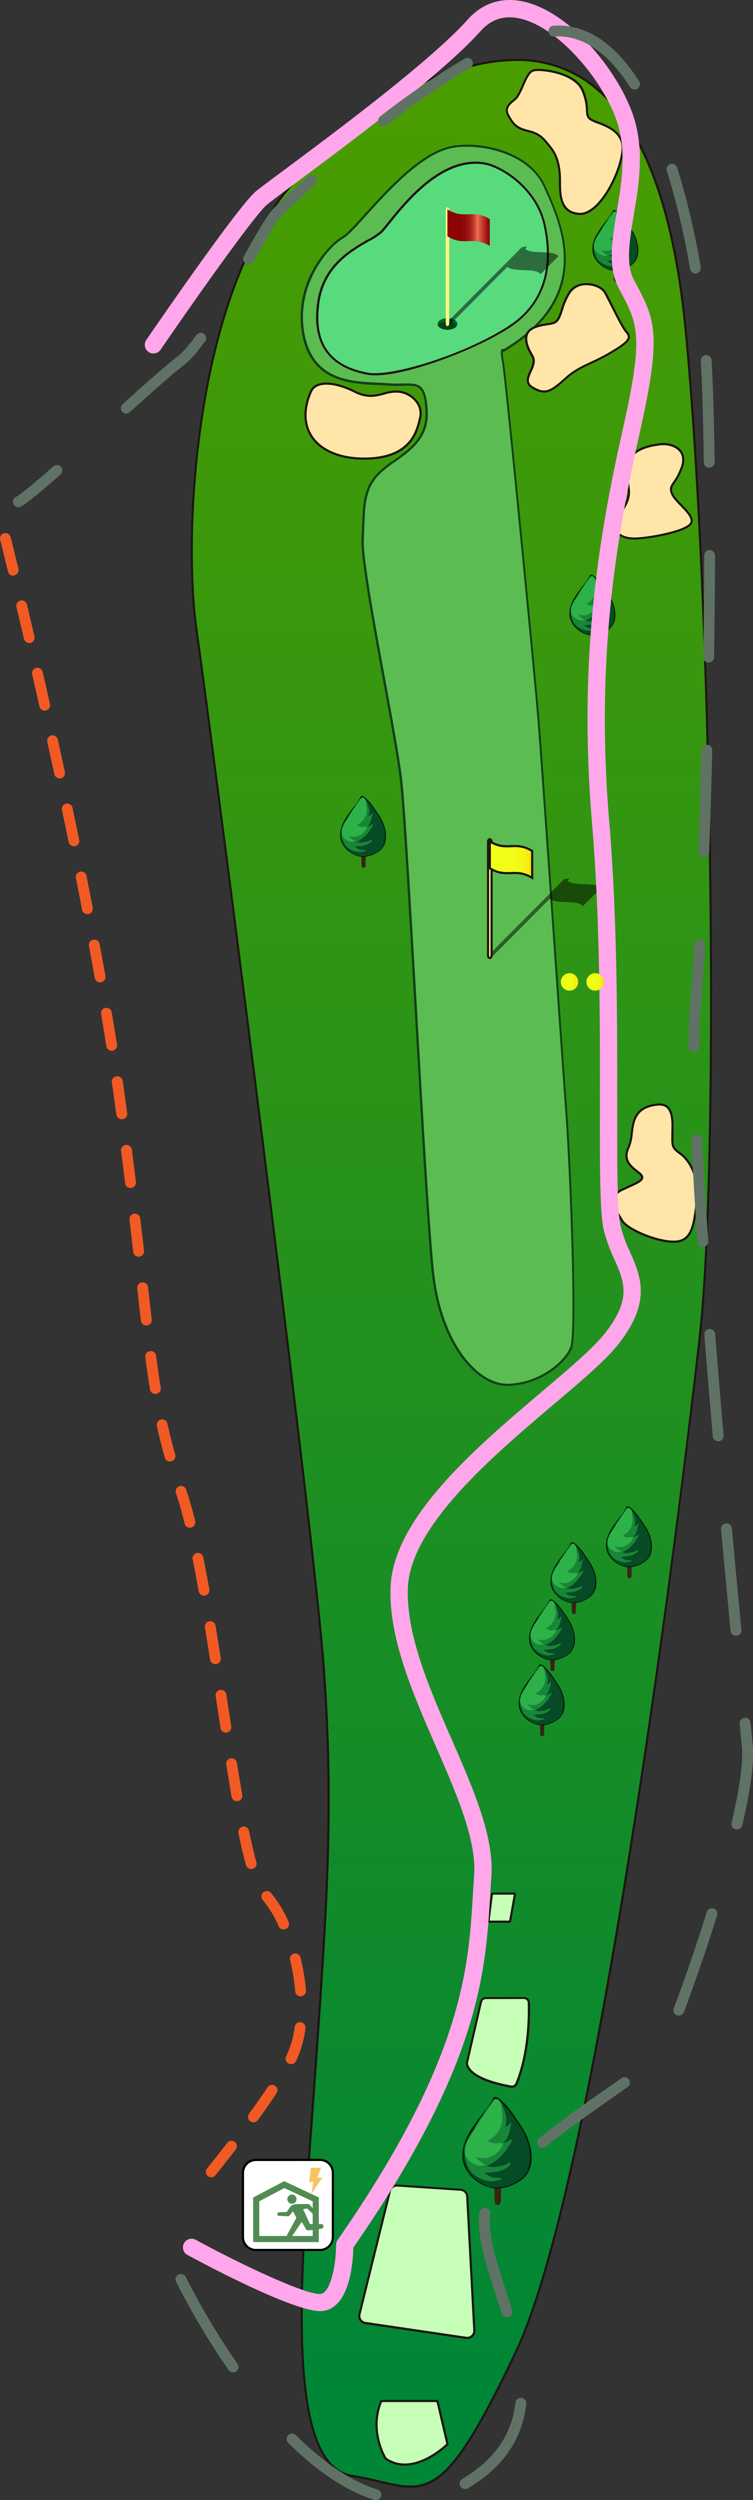 <svg xmlns="http://www.w3.org/2000/svg" xmlns:xlink="http://www.w3.org/1999/xlink" viewBox="0 0 348.32 1155.23"><rect x="0" y="0" width="348.32" height="1155.23" fill="#333333" stroke="none"/><defs><style>.cls-1{isolation:isolate;}.cls-2{fill:url(#名称未設定グラデーション_49);}.cls-3{fill:#1d1611;}.cls-4{fill:#5bbd51;}.cls-5{fill:#134019;}.cls-6{fill:#58db7d;}.cls-7{fill:#c7ffb8;}.cls-8{fill:#ffe6a8;}.cls-9{fill:#00652e;}.cls-10{fill:#004316;}.cls-11{opacity:0.5;mix-blend-mode:multiply;}.cls-12{fill:#fff584;}.cls-13{fill:url(#linear-gradient);}.cls-14{fill:#3b2314;}.cls-15{fill:#001f01;}.cls-16{fill:#064b25;}.cls-17{fill:#2db24a;}.cls-18{fill:#188637;}.cls-19{fill:url(#名称未設定グラデーション_111);}.cls-20{fill:#fff;}.cls-21{fill:#518c53;}.cls-22{fill:#f6c467;}.cls-23{fill:#f15a24;}.cls-24{fill:#ffa7ea;}.cls-25{fill:#607265;}.cls-26{fill:url(#名称未設定グラデーション_111-2);}.cls-27{fill:url(#名称未設定グラデーション_111-3);}</style><linearGradient id="名称未設定グラデーション_49" x1="208.85" y1="1107.77" x2="208.85" y2="37.36" gradientUnits="userSpaceOnUse"><stop offset="0" stop-color="#008637"/><stop offset="1" stop-color="#4a9d00"/></linearGradient><linearGradient id="linear-gradient" x1="206.97" y1="105.22" x2="226.56" y2="105.22" gradientUnits="userSpaceOnUse"><stop offset="0" stop-color="#8a0304"/><stop offset="0.31" stop-color="#8c0505"/><stop offset="0.43" stop-color="#920c0a"/><stop offset="0.51" stop-color="#9e1713"/><stop offset="0.57" stop-color="#ae281f"/><stop offset="0.63" stop-color="#c33e2e"/><stop offset="0.68" stop-color="#dc5942"/><stop offset="0.71" stop-color="#f27052"/><stop offset="0.73" stop-color="#e7644a"/><stop offset="0.86" stop-color="#b53024"/><stop offset="0.95" stop-color="#960f0d"/><stop offset="1" stop-color="#8a0304"/></linearGradient><linearGradient id="名称未設定グラデーション_111" x1="226.58" y1="397.2" x2="246.17" y2="397.2" gradientUnits="userSpaceOnUse"><stop offset="0" stop-color="#efff17"/><stop offset="0.56" stop-color="#f0fd16"/><stop offset="0.76" stop-color="#f3f612"/><stop offset="0.91" stop-color="#f9eb0b"/><stop offset="1" stop-color="#ffde04"/></linearGradient><linearGradient id="名称未設定グラデーション_111-2" x1="253.71" y1="281.38" x2="261.76" y2="281.38" gradientTransform="translate(5.71 172.33)" xlink:href="#名称未設定グラデーション_111"/><linearGradient id="名称未設定グラデーション_111-3" x1="265.56" y1="281.38" x2="273.61" y2="281.38" gradientTransform="translate(5.71 172.33)" xlink:href="#名称未設定グラデーション_111"/></defs><g class="cls-1"><g id="レイヤー_2" data-name="レイヤー 2"><g id="レイヤー_1-2" data-name="レイヤー 1"><path class="cls-2" d="M217.29,30.66c32-8.44,87.21-7.71,99.76,121.05,12.35,126.61,16,381.76,6.65,465.56s-47.88,391.06-85.13,469.54S196,1149.33,162.75,1144s-22.61-105.08-17.29-182.23,9.31-125,4-194.21S97.58,337.93,90.93,291.38s0-162.28,47.88-210.17S217.29,30.66,217.29,30.66Z"/><path class="cls-3" d="M190,1149.53c-4.35,0-9-1.09-14.49-2.38-3.75-.88-8-1.88-12.79-2.65-30.71-4.91-24.62-88.06-19.25-161.42.53-7.24,1-14.38,1.53-21.34l1-13.85c4.83-69.48,8-115.38,3-180.28-5.22-67.94-51.69-428.38-58.52-476.16-6.86-48,.32-162.88,48-210.59,37.93-37.93,68.06-49.74,78.74-50.69,21.44-5.65,39.86-3.27,54.75,7.09,24.52,17.05,39.86,55.54,45.6,114.4C329.79,277.21,333.46,534,324.2,617.32c-.42,3.79-42.6,380-85.17,469.71C214.64,1138.42,203.84,1149.53,190,1149.53ZM238.69,28.19a83.11,83.11,0,0,0-21.27,3h-.09c-.3,0-31,3.24-78.17,50.4C91.7,129,84.58,243.42,91.42,291.31S144.72,699.58,150,767.54c5,65,1.81,110.89-3,180.42l-1,13.85c-.48,7-1,14.1-1.53,21.34-5.34,72.94-11.4,155.6,18.4,160.37,4.82.77,9.1,1.77,12.87,2.66,22.36,5.24,30.73,7.21,62.42-59.58,15.93-33.57,33.76-111.84,53-232.64,18.59-116.75,30.76-224.81,32.09-236.75,9.25-83.3,5.58-340-6.65-465.45C310.84,93.2,295.65,55,271.38,38.08A55.94,55.94,0,0,0,238.69,28.19Z"/><path class="cls-4" d="M207.65,68.24c10.82-2.7,36.24.33,44.22,18s23.28,50.54-19,75.82c0,0-1.66-2-.33,5s14.63,143.65,16.29,163.61,11,155.63,13,182.23,5,102.75,2.33,109.74-14.63,17-29.26,17.29S204,620.27,200.33,589s-12-205.19-15-229.46-18.29-96.11-17.63-110.41,0-22.28,7-29.93,23.27-12.3,22.61-28.93-6-11.64-18-12.63-33.92,1.33-38.91-22.28,11.31-41.9,18-45.56S187.69,73.23,207.65,68.24Z"/><path class="cls-5" d="M234.57,640.38c-14.19,0-31-19-34.74-51.32-1.9-16.24-5-70.58-8.06-123.13-2.81-48.68-5.46-94.66-6.9-106.32-1.19-9.67-4.33-26.85-7.65-45-5.1-27.92-10.38-56.8-10-65.45.09-1.79.15-3.48.21-5.08.42-11.44.67-18.34,6.91-25.16a47.62,47.62,0,0,1,7.72-6.24c7.14-5,15.22-10.73,14.76-22.34-.5-12.4-3.39-12.3-10.37-12.07a61.89,61.89,0,0,1-7.13-.08c-1.47-.13-3.1-.2-4.83-.28-12-.53-30.07-1.33-34.53-22.4a44.81,44.81,0,0,1,4.67-30.6c4.21-7.85,10-13.53,13.54-15.5,2-1.12,5.74-5.22,10.44-10.4,10-11.06,25.13-27.77,38.9-31.21h0c11.78-3,36.83.62,44.8,18.23l.17.38c8,17.74,23,50.75-19.32,76.08l-.37.22-.21-.25a16,16,0,0,0,.48,4.49c1.35,7.08,14.77,145.36,16.3,163.66,1,11.69,4.59,63.38,7.79,109,2.24,32,4.35,62.24,5.18,73.26,2,26.55,5,102.83,2.3,110S249.87,640,234.93,640.38ZM188.89,177.17c5.46,0,8.48,1.35,9,13.09.48,12.16-7.84,18-15.18,23.2a47.06,47.06,0,0,0-7.57,6.09c-6,6.56-6.23,13.32-6.64,24.52-.06,1.61-.13,3.3-.21,5.1-.4,8.54,5.11,38.65,10,65.22,3.33,18.21,6.47,35.4,7.66,45.1,1.44,11.69,4.1,57.69,6.91,106.39,3,52.53,6.16,106.85,8.06,123.07,3.71,31.7,20,50.43,33.73,50.43h.34c14.52-.33,26.25-10.24,28.81-17s-.33-82.44-2.36-109.52c-.82-11-2.94-41.26-5.18-73.27-3.19-45.6-6.81-97.28-7.79-109-1.52-18.3-14.94-156.49-16.28-163.56-.93-4.86-.45-5.53.07-5.78a.84.84,0,0,1,.8.08c41.17-24.84,26.51-57.21,18.62-74.62l-.17-.38c-7.64-16.86-32.48-20.47-43.65-17.67-13.47,3.36-28.47,19.94-38.4,30.91-4.76,5.26-8.51,9.41-10.7,10.61-7.17,3.94-22.46,22.5-17.71,45,4.29,20.31,21.23,21.07,33.59,21.61,1.74.08,3.38.15,4.87.28a60,60,0,0,0,7,.08C187.3,177.2,188.12,177.17,188.89,177.17Z"/><path class="cls-6" d="M224.27,75.56c8,1.39,23.95,11.64,27.6,28.26s1.67,35.25-16,46.89-53.2,24.28-65.84,21.95-25.89-9.41-22.95-32.26,24.28-28.26,29.27-33.25S201,71.5,224.27,75.56Z"/><path class="cls-3" d="M173.59,173.44a19.7,19.7,0,0,1-3.61-.29c-17.87-3.29-25.73-14.33-23.35-32.81,2.26-17.58,15.06-24.87,23.53-29.7A31.45,31.45,0,0,0,176,106.8c.79-.79,2-2.25,3.46-4.1,8.12-10.09,25-31.09,44.87-27.64,7.62,1.33,24.21,11.4,28,28.66,5.84,26.5-5.57,40.41-16.17,47.41C220.28,161.63,188.7,173.44,173.59,173.44ZM220,75.69c-17.45,0-32.29,18.42-39.7,27.63-1.52,1.88-2.71,3.36-3.53,4.18a31.39,31.39,0,0,1-6.09,4c-8.29,4.73-20.83,11.87-23,29-2.33,18.1,5,28.47,22.54,31.7,10.81,2,45.16-8.46,65.48-21.88,18.72-12.36,18.9-32,15.75-46.36-3.7-16.8-19.8-26.59-27.2-27.88h0A24.3,24.3,0,0,0,220,75.69Z"/><path class="cls-7" d="M227.87,875h10a.3.3,0,0,1,.3.35L236,887.7a.3.3,0,0,1-.3.25h-9.38a.31.31,0,0,1-.3-.34l1.59-12.36A.29.29,0,0,1,227.87,875Z"/><path class="cls-3" d="M235.66,888.45h-9.38a.77.77,0,0,1-.6-.27.84.84,0,0,1-.2-.63l1.59-12.36a.8.8,0,0,1,.8-.7h10a.8.8,0,0,1,.79.94l-2.22,12.36A.79.79,0,0,1,235.66,888.45Zm-9.15-1h9l2.15-12H228Z"/><path class="cls-7" d="M224.71,923.2h17.72a2.23,2.23,0,0,1,2.23,2.16c.18,6,.12,23.34-5.74,37.5a2.21,2.21,0,0,1-2.42,1.31c-4.92-.83-18.75-3.71-20.44-10.21a2.21,2.21,0,0,1,0-1l6.48-28A2.22,2.22,0,0,1,224.71,923.2Z"/><path class="cls-3" d="M236.89,964.71a3.89,3.89,0,0,1-.47,0c-5.69-1-19.11-3.91-20.84-10.59a2.52,2.52,0,0,1,0-1.22l6.47-28a2.71,2.71,0,0,1,2.65-2.12h17.72a2.72,2.72,0,0,1,2.73,2.64c.2,6.65,0,23.64-5.78,37.71A2.68,2.68,0,0,1,236.89,964.71Zm-12.18-41A1.72,1.72,0,0,0,223,925l-6.47,28.05a1.55,1.55,0,0,0,0,.74c1.63,6.28,15.75,9.13,20,9.85a1.71,1.71,0,0,0,1.87-1c5.74-13.89,5.9-30.71,5.7-37.3a1.73,1.73,0,0,0-1.73-1.67Z"/><path class="cls-7" d="M183.79,1009.85l29.27,1.95a3.27,3.27,0,0,1,3.05,3.1l3.3,61.93a3.27,3.27,0,0,1-3.76,3.41L169,1073.37a3.28,3.28,0,0,1-2.71-4l14.1-57A3.29,3.29,0,0,1,183.79,1009.85Z"/><path class="cls-3" d="M216.14,1080.78a3.52,3.52,0,0,1-.56,0l-46.67-6.87a3.78,3.78,0,0,1-3.11-4.65l14.1-57a3.79,3.79,0,0,1,3.92-2.86l29.27,1.95a3.78,3.78,0,0,1,3.52,3.57l3.3,61.93a3.75,3.75,0,0,1-1.23,3A3.79,3.79,0,0,1,216.14,1080.78Zm-32.58-70.44a2.77,2.77,0,0,0-2.69,2.11l-14.1,57a2.78,2.78,0,0,0,2.29,3.42l46.67,6.87a2.79,2.79,0,0,0,3.18-2.9l-3.29-61.93a2.78,2.78,0,0,0-2.59-2.62l-29.28-1.95Z"/><path class="cls-7" d="M176.39,1109.43h25.94l4.65,20s-15.63,15.63-28.6,6.65C178.38,1136,170.4,1123.39,176.39,1109.43Z"/><path class="cls-3" d="M187.19,1139.29a15.64,15.64,0,0,1-9.09-2.85l-.14-.14c-.08-.13-8.05-13-2-27.07l.13-.3h26.66l4.81,20.61-.19.19C207.21,1129.86,197.63,1139.29,187.19,1139.29Zm-8.43-3.61c11.69,8,25.84-4.73,27.67-6.46l-4.5-19.29H176.72C171.4,1122.78,178.09,1134.57,178.76,1135.68Z"/><path class="cls-8" d="M143.8,181c2.29-5.24,11-4.65,20.28,0s13.64-.66,20.29,0,11.31,6.65,10,12-3.44,18.63-25.16,19S135.92,199,143.8,181Z"/><path class="cls-3" d="M168.41,212.4c-11.27,0-20.2-3.74-24.59-10.34-3.81-5.72-4-13.28-.48-21.29l.46.2-.46-.2a6.21,6.21,0,0,1,3.77-3.41c4-1.45,10.27-.3,17.2,3.17,5.71,2.85,9.49,1.84,13.15.87a18.77,18.77,0,0,1,7-.92,12.16,12.16,0,0,1,8.8,5.06,9.24,9.24,0,0,1,1.61,7.53l-.2.81c-1.41,5.9-4.36,18.2-25.44,18.52ZM151,177.76a10.56,10.56,0,0,0-3.53.54,5.27,5.27,0,0,0-3.19,2.87h0c-3.41,7.8-3.27,14.83.39,20.33,4.3,6.47,13.24,10.07,24.53,9.9,20.3-.31,23.12-12.09,24.48-17.76l.2-.82a8.33,8.33,0,0,0-1.45-6.71,11.38,11.38,0,0,0-8.09-4.64,17.83,17.83,0,0,0-6.6.89c-3.84,1-7.81,2.08-13.86-.94C159.08,179,154.53,177.76,151,177.76Z"/><path class="cls-8" d="M246.22,164.35c3.14,5.19-6,11,0,14.63s8.65,2,15.3-4,12-6.65,21-12,9.64-7,7.31-9.65-7.64-14.3-10-18.29-12.31-6-16.3,0-3.65,12.31-7,14S236.92,149,246.22,164.35Z"/><path class="cls-3" d="M251.67,181.4a11,11,0,0,1-5.71-2c-3.62-2.21-2.21-5.29-1-8,1-2.28,2.11-4.64.8-6.8h0c-2.77-4.59-3.55-8-2.38-10.59,1.57-3.38,6.26-4.13,9.68-4.68a14.14,14.14,0,0,0,3.22-.73c1.6-.8,2.3-2.95,3.18-5.66a31.34,31.34,0,0,1,3.61-8.14c1.76-2.65,4.89-4.1,8.61-4s7.21,1.76,8.53,4c.85,1.45,2.1,3.93,3.42,6.55,2.37,4.69,5,10,6.5,11.66a3.79,3.79,0,0,1,1.24,3c-.3,1.82-2.57,3.75-8.68,7.38a97.63,97.63,0,0,1-9.08,4.67c-4.16,1.94-7.76,3.61-11.79,7.24C257.51,179.27,254.75,181.4,251.67,181.4Zm19.65-49.6a8.58,8.58,0,0,0-7.39,3.56,30.52,30.52,0,0,0-3.49,7.89c-.95,2.94-1.71,5.26-3.69,6.25a14.06,14.06,0,0,1-3.5.81c-3.2.52-7.59,1.22-8.93,4.12-1,2.18-.23,5.43,2.33,9.66h0c1.58,2.61.34,5.32-.75,7.72-1.41,3.1-2.14,5.08.58,6.74,5.55,3.39,7.88,2.2,14.7-3.93,4.14-3.73,7.8-5.43,12-7.41a96.75,96.75,0,0,0,9-4.62c5.67-3.36,8-5.23,8.2-6.68.1-.64-.19-1.28-1-2.21-1.53-1.75-4.25-7.13-6.64-11.87-1.32-2.61-2.56-5.07-3.39-6.5-1.14-1.94-4.37-3.42-7.7-3.52Z"/><path class="cls-8" d="M305.75,205.25c5-.55,12.63,2.33,9.64,10.64s-6.31,8-4.48,12.3,12.13,10.64,8.14,14.3-20.29,6.32-25.61,6.32-9.64-2.33-8.64-7,6.27-8.32,6.13-14.8S284.46,207.58,305.75,205.25Z"/><path class="cls-3" d="M293.44,249.31c-3.67,0-6.65-1.07-8.16-2.94a5.36,5.36,0,0,1-1-4.65,17.54,17.54,0,0,1,2.74-5.58c1.7-2.65,3.46-5.39,3.38-9.1a30.12,30.12,0,0,0-.42-3.62c-.62-3.95-1.38-8.86,1.59-12.73,2.48-3.23,7.09-5.17,14.09-5.94h0c3.12-.34,7.25.56,9.44,3.34,1.13,1.43,2.17,4,.73,8a28.78,28.78,0,0,1-3.64,7.07c-1.27,1.87-1.79,2.64-.85,4.87.61,1.46,2.38,3.29,4.08,5.05,2.5,2.59,5.08,5.26,5,7.6a3.1,3.1,0,0,1-1.07,2.21C315.11,246.78,298.3,249.31,293.44,249.31Zm12.36-43.56c-6.72.73-11.11,2.55-13.41,5.55-2.7,3.53-2,8.21-1.4,12a31.84,31.84,0,0,1,.44,3.76c.09,4-1.84,7-3.54,9.66a16.79,16.79,0,0,0-2.6,5.25,4.29,4.29,0,0,0,.77,3.81c1.32,1.64,4,2.57,7.38,2.57,5.37,0,21.44-2.68,25.27-6.19a2,2,0,0,0,.75-1.5c.06-1.92-2.38-4.44-4.73-6.87-1.85-1.92-3.6-3.73-4.28-5.36-1.16-2.73-.37-3.89.94-5.83a27.8,27.8,0,0,0,3.53-6.84c1-2.86.83-5.22-.58-7-1.94-2.47-5.79-3.27-8.54-3Z"/><path class="cls-8" d="M303.09,510.52c4.28-.64,8,.33,8,9.64s-1,9.65,3.66,13,9,12,7.64,21.62-1.75,18.29-9.52,19-22.4-5.32-25.06-9.64-7-11,0-14.3,11.64-4.6,8-7.62-8-5.68-5-12S289.78,512.52,303.09,510.52Z"/><path class="cls-3" d="M311.57,574.26c-8.33,0-21.67-5.81-24.21-9.94l-.19-.31c-1.88-3-4.45-7.23-3.43-10.7a6.64,6.64,0,0,1,3.83-4c1.07-.51,2.08-1,3-1.39,3.25-1.48,5.82-2.65,6-3.75.06-.45-.3-1-1.09-1.65l-.94-.76c-3.32-2.67-7.08-5.7-4.18-11.83a21.16,21.16,0,0,0,1.4-6.3c.69-5.69,1.49-12.13,11.28-13.6h0c1.83-.28,4.15-.4,5.91,1.12s2.65,4.48,2.65,9c0,1.62,0,3-.06,4.11-.12,5.42-.13,5.86,3.51,8.46,4.81,3.43,9.19,12.34,7.85,22.09-.11.81-.22,1.63-.32,2.43-1.15,8.75-2.14,16.31-9.66,17Q312.26,574.26,311.57,574.26ZM303.16,511c-9,1.35-9.75,7.14-10.44,12.73a21.74,21.74,0,0,1-1.49,6.6c-2.56,5.43.58,7.95,3.9,10.63l1,.77c1.08.89,1.55,1.73,1.44,2.55-.21,1.66-2.73,2.8-6.54,4.53-.93.42-1.93.88-3,1.38a5.64,5.64,0,0,0-3.3,3.38c-.9,3,1.54,7,3.32,9.89l.2.32c2.49,4.06,16.87,10.06,24.59,9.41,6.71-.58,7.61-7.43,8.74-16.1q.17-1.2.33-2.43c1.29-9.35-2.87-17.87-7.45-21.14-4.06-2.9-4-3.88-3.92-9.3,0-1.13.06-2.47.06-4.08,0-4.22-.76-6.92-2.3-8.25-1.14-1-2.71-1.25-5.11-.89Z"/><path class="cls-8" d="M239.07,45c2.9-4.15,4.33-11.64,7.82-12.47s19.12,1,22.61,9.31.66,11.14,3.66,13.31S289,58.76,288,69.57s-10.81,29.76-20,29.26-9-9.47-9-15.29-1-11.14-4.15-15.13-4.82-6.49-10.31-7.82-7-2.82-9.48-7.31S237.79,46.8,239.07,45Z"/><path class="cls-3" d="M268.37,99.34H268c-9.46-.51-9.46-9.52-9.46-15.49v-.3c0-6.53-1.32-11.38-4-14.82l-.59-.74c-2.79-3.55-4.48-5.7-9.45-6.9-5.62-1.36-7.22-2.92-9.8-7.56-2-3.7.71-6,2.54-7.45a8.88,8.88,0,0,0,1.48-1.39h0a32.83,32.83,0,0,0,2.75-5.4c1.5-3.44,2.92-6.69,5.36-7.27,3.61-.86,19.59,1,23.19,9.6A24.53,24.53,0,0,1,272,50.83c.1,1.9.15,3,1.43,3.87a16.6,16.6,0,0,0,3.26,1.46c4.69,1.79,12.54,4.78,11.74,13.46-.51,5.54-3.25,13-7,19.09C279,92.72,274,99.34,268.37,99.34ZM239.48,45.25a9.1,9.1,0,0,1-1.66,1.59c-1.85,1.51-3.95,3.23-2.3,6.19,2.45,4.42,3.87,5.79,9.16,7.08s7.17,3.66,10,7.25l.58.74c2.87,3.62,4.26,8.67,4.26,15.44v.31c0,5.91,0,14,8.51,14.49,3.89.2,8.47-3.49,12.58-10.16,3.66-5.93,6.35-13.25,6.85-18.65.73-7.93-6.39-10.64-11.11-12.44a16.86,16.86,0,0,1-3.49-1.58c-1.66-1.2-1.74-2.64-1.84-4.63A23.55,23.55,0,0,0,269,42c-3.34-8-18.71-9.81-22-9-1.95.46-3.27,3.49-4.67,6.7a33,33,0,0,1-2.85,5.57Z"/><path class="cls-9" d="M211.55,149.7a1.68,1.68,0,0,1-.2.78c-.57,1.09-2.31,1.89-4.37,1.89s-3.81-.8-4.38-1.89a1.68,1.68,0,0,1-.2-.78c0-1.48,2-2.67,4.58-2.67S211.55,148.22,211.55,149.7Z"/><path class="cls-10" d="M211.35,150.48c-.57,1.09-2.31,1.89-4.37,1.89s-3.81-.8-4.38-1.89c.57-1.1,2.31-1.89,4.38-1.89S210.78,149.38,211.35,150.48Z"/><path class="cls-11" d="M243,115l.16-.17c.46-.46.57-.83.25-.83s-1.81,0-2.27.47l-34.86,35c-.45.47.3,1.2.62,1.2a2.68,2.68,0,0,0,1.4-.83l26.44-26.58c2.46,2.69,13.13.32,15.32,3.45l8.27-8.31C256.12,115.31,245.44,117.69,243,115Z"/><path class="cls-12" d="M207,150.71c-.45,0-.82-.56-.82-1.25V97c0-.68.37-1.24.82-1.24s.83.56.83,1.24v52.46C207.8,150.15,207.43,150.71,207,150.71Z"/><path class="cls-13" d="M226.56,113.67c-7.84-4.86-11.76.39-19.59-4.47V96.77c7.83,4.86,11.76-.4,19.59,4.47Z"/><path class="cls-14" d="M285.06,124.16a1,1,0,0,0-1.2.79,23.38,23.38,0,0,0,.09,2.77c0,.84-.38,2.58,1.05,2.52,1.17-.05.79-2,.83-2.76.05-.9.32-2.19-.26-3A.91.91,0,0,0,285.06,124.16Z"/><path class="cls-15" d="M295,112.88a18.18,18.18,0,0,0-2-5.4,30.72,30.72,0,0,0-1.66-2.59c-.67-1-1.31-1.94-2-2.9a21.12,21.12,0,0,0-3.41-3.9,4,4,0,0,0-1.6-1c-.69-.16-1,.33-1.12.94h0l-.18.25c-.34.48-.57,1-.93,1.49-.72,1-1.46,1.93-2.19,2.89a53.13,53.13,0,0,0-3.74,5.33c-2.13,3.61-3.17,8-.8,11.74a12.07,12.07,0,0,0,5,4.38c3.82,2,8,.94,11.43-1.35S295.75,116.57,295,112.88Z"/><path class="cls-16" d="M294.28,111.7c-.08-.3-.17-.6-.27-.89a24.17,24.17,0,0,0-3.12-5.79c-.84-1.2-1.62-2.45-2.5-3.62-.55-.72-1.22-1.31-1.8-2a6.79,6.79,0,0,0-.65-.63,2,2,0,0,0-1.37-1.08c-.89-.17-1.25.64-1.61,1.28A23.59,23.59,0,0,1,281,101.8c-.71,1-1.45,1.92-2.13,2.9s-1.3,2-1.94,3a22.7,22.7,0,0,0-1.7,3,8.32,8.32,0,0,0-.79,3.17,12.26,12.26,0,0,0,1.29,5.79,5.33,5.33,0,0,0,.74,1,2,2,0,0,0,.47.4c1.55,1.8,4.29,3.66,6.69,3.76a13.77,13.77,0,0,0,4.77-.66c2.21-.75,5-2.45,5.78-4.8A13.91,13.91,0,0,0,294.28,111.7Z"/><path class="cls-17" d="M280.14,117.07h0l-.29-.08.13,0Z"/><path class="cls-18" d="M288.45,117.28a.85.85,0,0,0-.45.21,5.77,5.77,0,0,1-2.46.84,6.37,6.37,0,0,1-4.07-.14c.27.14,1.47-.63,1.72-.78a12,12,0,0,0,1.65-1.17,17.31,17.31,0,0,0,3.08-3.48c.29-.42.54-.87.82-1.3a2.07,2.07,0,0,0,.46-1.22c0-.45-.87.31-1,.38a3.92,3.92,0,0,1-1.41.57s.7-1.07.74-1.14a5.7,5.7,0,0,0,.65-1.42,21.86,21.86,0,0,0,.8-3.06c.25-1.37-.42-.09-.79.23s-.75.32-1.08.53a.79.79,0,0,1,.1-.32,6.22,6.22,0,0,0,0-3.77A14.81,14.81,0,0,0,286,99.29c-.6-1.15-1.32-1.81-2.35-.67-.82.9-1.29,2-2,3-1.37,1.82-2.8,3.53-4,5.46s-2.62,4-2.86,6.39c-.32,3.07.93,6.54,3.69,8.15a11,11,0,0,0,3.32,1.28,5.44,5.44,0,0,0,2.09,0,10,10,0,0,1,1.09-.21,1.82,1.82,0,0,0,.75-.2.22.22,0,0,0,0-.38.11.11,0,0,0-.06-.13l-.09,0a.21.21,0,0,0-.19,0c-.19.14-1,0-1.25-.06a4.35,4.35,0,0,1-1.51-.29,8.76,8.76,0,0,1-1.92-1.27c.22.2,1.47,0,1.79-.06.51,0,1-.07,1.53-.13a8.12,8.12,0,0,0,4.05-1.64,1.64,1.64,0,0,0,.67-.91.11.11,0,0,0,0-.08A.26.26,0,0,0,288.45,117.28Z"/><path class="cls-18" d="M285.78,98.9c-.15-.31-.51-1-.92-1l-.08-.1a.33.33,0,0,0-.31-.09.59.59,0,0,0-.46,0c-.4.1-.67.54-.87.86a11.71,11.71,0,0,1-.88,1.29,14.81,14.81,0,0,0-1.1,1.5c-.62,1-1.32,2-2,3a14.45,14.45,0,0,0-.88,1.53,3.58,3.58,0,0,0-.51,1.61c0,.17.24.29.36.14a6.08,6.08,0,0,0,.71-1.27c.23-.46.48-.89.74-1.33.52-.86,1.1-1.69,1.66-2.53.29-.43.55-.89.85-1.31s.7-.89,1.05-1.33a10,10,0,0,0,.61-1,2,2,0,0,1,.2-.28.35.35,0,0,0,.39,0l.09,0c.16.26.28.55.44.81s.2.36.31.54l0,.06a3.4,3.4,0,0,1,.14.72,2.61,2.61,0,0,0,.22,1.21.25.25,0,0,0,.43,0,1.09,1.09,0,0,0,.15-.49l.12.16c.11.14.31,0,.32-.13A5.51,5.51,0,0,0,285.78,98.9Z"/><path class="cls-17" d="M286.18,101.7a9.19,9.19,0,0,1-.22,4.14,8,8,0,0,1-4.15,4.65h0a4.08,4.08,0,0,0,3.49.76c1-.17,1.42.2.87,1.16-1.53,2.7-5.49,4.58-8.36,2.78.53.51.94,1.15,1.52,1.62a7,7,0,0,0,1.75,1.07c-.72.52-2.12.29-2.93,0a5.78,5.78,0,0,1-2.59-1.88c-2.37-3.21,1.19-7.44,2.88-10.08,1.14-1.76,2.29-3.5,3.5-5.21.53-.75,1-1.52,1.61-2.24.43-.56,1-1,1.67-.41a3.43,3.43,0,0,1,.86,2.24C286.11,100.84,286.14,101.31,286.18,101.7Zm-3.11,7.06H283l-.18.18.21-.16ZM285,99.1,285,99s0,.06,0,.09Z"/><path class="cls-14" d="M274.43,292.61a.94.94,0,0,0-1.2.79,21.52,21.52,0,0,0,.08,2.78c0,.83-.37,2.57,1.05,2.51,1.18-.05.79-2,.83-2.76.06-.9.32-2.19-.26-3A.89.89,0,0,0,274.43,292.61Z"/><path class="cls-15" d="M284.37,281.33a18.28,18.28,0,0,0-2-5.4,30.56,30.56,0,0,0-1.66-2.58c-.67-1-1.31-2-2-2.9a20.8,20.8,0,0,0-3.41-3.9,4.21,4.21,0,0,0-1.59-1c-.7-.16-1,.34-1.12.94a0,0,0,0,0,0,0l-.18.25c-.34.48-.57,1-.92,1.49l-2.2,2.88a53.13,53.13,0,0,0-3.74,5.33c-2.12,3.62-3.17,8-.8,11.74a12.09,12.09,0,0,0,5,4.39c3.82,2,8,.93,11.43-1.35S285.11,285,284.37,281.33Z"/><path class="cls-16" d="M283.64,280.15c-.08-.3-.17-.59-.27-.88a24,24,0,0,0-3.12-5.79c-.84-1.21-1.61-2.46-2.5-3.63-.55-.72-1.22-1.3-1.8-2a6.25,6.25,0,0,0-.64-.63,2.09,2.09,0,0,0-1.37-1.08c-.89-.17-1.26.64-1.61,1.29a25.7,25.7,0,0,1-2,2.81c-.71,1-1.45,1.92-2.13,2.91s-1.29,2-1.93,2.95a21.58,21.58,0,0,0-1.71,3,8.32,8.32,0,0,0-.79,3.17,11.11,11.11,0,0,0,.33,3.15,11.57,11.57,0,0,0,1,2.64,5.15,5.15,0,0,0,.74,1,2.07,2.07,0,0,0,.47.41c1.55,1.8,4.29,3.65,6.69,3.75a13.51,13.51,0,0,0,4.77-.66c2.21-.75,5-2.45,5.78-4.79A14,14,0,0,0,283.64,280.15Z"/><path class="cls-17" d="M269.51,285.53v0l-.29-.08.13.05Z"/><path class="cls-18" d="M277.81,285.73a1.09,1.09,0,0,0-.45.21,5.87,5.87,0,0,1-2.46.85,6.48,6.48,0,0,1-4.06-.14c.27.14,1.46-.64,1.71-.79a10.63,10.63,0,0,0,1.65-1.16,17.87,17.87,0,0,0,3.08-3.48c.29-.43.54-.88.83-1.31a2,2,0,0,0,.45-1.21c0-.46-.87.3-1,.38a3.68,3.68,0,0,1-1.4.56s.69-1.06.74-1.13a6.6,6.6,0,0,0,.65-1.43,22.54,22.54,0,0,0,.8-3.06c.24-1.37-.43-.09-.79.23s-.76.32-1.09.53a1.46,1.46,0,0,1,.1-.32,6.3,6.3,0,0,0,0-3.77,14.73,14.73,0,0,0-1.2-2.95c-.6-1.15-1.31-1.8-2.35-.66-.82.9-1.29,2-2,3-1.36,1.81-2.79,3.53-4,5.45s-2.61,4.05-2.86,6.4c-.32,3.06.94,6.54,3.7,8.14a10.94,10.94,0,0,0,3.31,1.28,5.25,5.25,0,0,0,2.09,0,8.33,8.33,0,0,1,1.09-.2,2.2,2.2,0,0,0,.75-.2.23.23,0,0,0,0-.39.11.11,0,0,0-.06-.13l-.09,0a.21.21,0,0,0-.19,0c-.19.14-1,0-1.25-.05a4.05,4.05,0,0,1-1.5-.3,8.78,8.78,0,0,1-1.93-1.26c.22.19,1.47,0,1.79-.07.51,0,1-.06,1.53-.12a8,8,0,0,0,4-1.65,1.6,1.6,0,0,0,.67-.91.08.08,0,0,0,0-.08A.25.25,0,0,0,277.81,285.73Z"/><path class="cls-18" d="M275.14,267.35c-.14-.3-.51-1-.92-1a.39.39,0,0,0-.08-.1.3.3,0,0,0-.31-.09.59.59,0,0,0-.46,0c-.39.1-.67.54-.87.86a10.89,10.89,0,0,1-.88,1.29,15.89,15.89,0,0,0-1.1,1.49c-.62,1-1.32,2-2,3a15.52,15.52,0,0,0-.88,1.53,3.62,3.62,0,0,0-.51,1.61c0,.17.24.3.37.15a6.11,6.11,0,0,0,.7-1.28c.23-.45.49-.89.75-1.32.52-.87,1.1-1.69,1.66-2.53.28-.44.55-.89.85-1.32s.69-.89,1-1.33a9,9,0,0,0,.62-1,2.75,2.75,0,0,1,.19-.28.35.35,0,0,0,.4,0l.08,0c.16.25.28.55.44.8s.21.37.31.54l0,.06a3.66,3.66,0,0,1,.14.72,2.59,2.59,0,0,0,.22,1.21.26.26,0,0,0,.44,0,1.23,1.23,0,0,0,.15-.48l.11.15c.11.15.31,0,.33-.13A5.57,5.57,0,0,0,275.14,267.35Z"/><path class="cls-17" d="M275.55,270.15a9.23,9.23,0,0,1-.23,4.15,8.06,8.06,0,0,1-4.15,4.65h0a4.1,4.1,0,0,0,3.5.76c1-.16,1.41.21.86,1.16-1.53,2.7-5.49,4.58-8.36,2.78.53.52.94,1.15,1.52,1.62a6.92,6.92,0,0,0,1.76,1.07c-.73.52-2.13.29-2.93.05a5.74,5.74,0,0,1-2.6-1.88c-2.37-3.2,1.19-7.43,2.89-10.07,1.13-1.76,2.28-3.51,3.49-5.22.53-.75,1-1.52,1.61-2.24.44-.55,1-1,1.67-.4a3.33,3.33,0,0,1,.86,2.23C275.47,269.29,275.5,269.76,275.55,270.15Zm-3.12,7.06h-.08l-.18.18.21-.15Zm1.95-9.66a.61.61,0,0,1-.05-.12s0,.06,0,.09Z"/><path class="cls-14" d="M168.36,394.91a1,1,0,0,0-1.2.8,21.41,21.41,0,0,0,.08,2.77c0,.83-.37,2.57,1,2.51,1.18-.05.79-2,.83-2.75.06-.9.32-2.19-.26-3A.91.91,0,0,0,168.36,394.91Z"/><path class="cls-15" d="M178.3,383.64a17.91,17.91,0,0,0-2-5.4,30.72,30.72,0,0,0-1.66-2.59c-.67-1-1.31-1.94-2-2.9a21.12,21.12,0,0,0-3.41-3.9,4.07,4.07,0,0,0-1.59-1c-.69-.16-1,.33-1.12.94h0l-.18.25c-.34.48-.57,1-.92,1.49-.73,1-1.46,1.93-2.2,2.89a52,52,0,0,0-3.74,5.33c-2.12,3.61-3.17,8-.8,11.74a12,12,0,0,0,5,4.38c3.81,2,8,.94,11.42-1.35S179,387.33,178.3,383.64Z"/><path class="cls-16" d="M177.57,382.45c-.08-.29-.17-.59-.27-.88a23.82,23.82,0,0,0-3.12-5.79c-.84-1.2-1.61-2.45-2.5-3.62-.55-.73-1.22-1.31-1.8-2a8.12,8.12,0,0,0-.64-.62,2.07,2.07,0,0,0-1.37-1.09c-.89-.16-1.26.65-1.61,1.29a24.89,24.89,0,0,1-2,2.82c-.71,1-1.45,1.91-2.13,2.9s-1.29,2-1.93,3a22.18,22.18,0,0,0-1.71,3,8.42,8.42,0,0,0-.79,3.18,11.11,11.11,0,0,0,.33,3.15,11.75,11.75,0,0,0,1,2.64,5.78,5.78,0,0,0,.74,1,2,2,0,0,0,.47.4c1.55,1.8,4.29,3.66,6.7,3.75a13.47,13.47,0,0,0,4.76-.65c2.21-.76,5-2.45,5.78-4.8A13.94,13.94,0,0,0,177.57,382.45Z"/><path class="cls-17" d="M163.44,387.83h0l-.29-.08.13.05Z"/><path class="cls-18" d="M171.74,388a.89.89,0,0,0-.45.21,5.72,5.72,0,0,1-2.46.84,6.41,6.41,0,0,1-4.06-.14c.27.14,1.46-.64,1.71-.78a11.42,11.42,0,0,0,1.65-1.17,17.31,17.31,0,0,0,3.08-3.48c.29-.42.54-.88.83-1.31a2.08,2.08,0,0,0,.46-1.21c0-.45-.88.31-1,.38a3.68,3.68,0,0,1-1.4.56s.69-1.06.74-1.13a6.75,6.75,0,0,0,.65-1.42,23.34,23.34,0,0,0,.8-3.06c.24-1.37-.43-.09-.79.23s-.76.32-1.09.53a1.31,1.31,0,0,1,.1-.32,6.3,6.3,0,0,0,0-3.77,14.27,14.27,0,0,0-1.2-2.95c-.6-1.15-1.31-1.81-2.35-.67-.82.9-1.29,2-2,3-1.36,1.82-2.79,3.53-4,5.46s-2.61,4.05-2.86,6.39c-.32,3.07.94,6.54,3.7,8.15a11.21,11.21,0,0,0,3.31,1.28,5.44,5.44,0,0,0,2.09,0,10.46,10.46,0,0,1,1.09-.21,1.94,1.94,0,0,0,.75-.2.22.22,0,0,0,0-.38.13.13,0,0,0-.06-.14l-.09,0a.25.25,0,0,0-.19,0c-.19.15-1,0-1.25-.05a4.26,4.26,0,0,1-1.5-.29,8.83,8.83,0,0,1-1.93-1.27c.23.2,1.48-.05,1.79-.07.51,0,1-.06,1.53-.12a8.08,8.08,0,0,0,4-1.64,1.63,1.63,0,0,0,.67-.92s0-.05,0-.07A.26.26,0,0,0,171.74,388Z"/><path class="cls-18" d="M169.07,369.66c-.14-.31-.51-1-.92-1a.86.86,0,0,1-.07-.1.34.34,0,0,0-.32-.09.59.59,0,0,0-.46,0c-.39.1-.67.54-.87.86a10.13,10.13,0,0,1-.88,1.29,14.81,14.81,0,0,0-1.1,1.5c-.62,1-1.32,2-2,2.95a14.45,14.45,0,0,0-.88,1.53,3.42,3.42,0,0,0-.5,1.61.21.21,0,0,0,.36.14,5.87,5.87,0,0,0,.7-1.28c.23-.45.49-.88.75-1.32.52-.86,1.1-1.69,1.66-2.53.28-.44.55-.89.85-1.31s.69-.89,1-1.33a10.08,10.08,0,0,0,.62-1,2.9,2.9,0,0,1,.19-.29.35.35,0,0,0,.4.05l.08-.05c.16.26.28.55.44.81a5.79,5.79,0,0,1,.31.54l0,.06a3.4,3.4,0,0,1,.14.72,2.55,2.55,0,0,0,.22,1.2.25.25,0,0,0,.44,0,1,1,0,0,0,.15-.48l.11.16c.11.14.31,0,.33-.14A5.41,5.41,0,0,0,169.07,369.66Z"/><path class="cls-17" d="M169.48,372.46a9.2,9.2,0,0,1-.23,4.14,8,8,0,0,1-4.15,4.65h0a4.07,4.07,0,0,0,3.49.76c1-.17,1.41.2.86,1.16-1.53,2.7-5.49,4.57-8.36,2.78.54.51.94,1.14,1.52,1.62a6.6,6.6,0,0,0,1.76,1.06,3.86,3.86,0,0,1-2.93.05,5.72,5.72,0,0,1-2.6-1.87c-2.37-3.21,1.19-7.44,2.89-10.08,1.13-1.76,2.28-3.5,3.49-5.21.53-.75,1-1.53,1.61-2.24s1-1,1.67-.41a3.35,3.35,0,0,1,.86,2.23C169.4,371.6,169.43,372.07,169.48,372.46Zm-3.12,7.06h-.08l-.18.18a1.92,1.92,0,0,0,.21-.16Zm1.95-9.66a.5.5,0,0,1-.05-.13s0,.07,0,.1Z"/><path class="cls-14" d="M291.34,723.17a.94.94,0,0,0-1.2.79,21.36,21.36,0,0,0,.08,2.77c0,.84-.37,2.58,1.06,2.52,1.17,0,.78-2,.83-2.76.05-.9.31-2.19-.27-3A.89.89,0,0,0,291.34,723.17Z"/><path class="cls-15" d="M301.28,711.89a18.16,18.16,0,0,0-2-5.4c-.51-.89-1.08-1.75-1.66-2.59s-1.32-1.94-2-2.9a21.12,21.12,0,0,0-3.41-3.9,4.19,4.19,0,0,0-1.59-1c-.69-.16-1,.33-1.12.94v0a2.27,2.27,0,0,0-.18.25c-.35.47-.57,1-.93,1.49l-2.2,2.88a53,53,0,0,0-3.73,5.33c-2.13,3.62-3.18,8-.8,11.74a12,12,0,0,0,5,4.38c3.81,2,8,.94,11.42-1.34S302,715.58,301.28,711.89Z"/><path class="cls-16" d="M300.55,710.71c-.08-.3-.17-.6-.27-.89a23.82,23.82,0,0,0-3.12-5.79c-.84-1.2-1.61-2.45-2.5-3.62-.54-.72-1.22-1.3-1.79-2a8.37,8.37,0,0,0-.65-.63,2,2,0,0,0-1.37-1.08c-.89-.17-1.26.64-1.61,1.28a26.17,26.17,0,0,1-1.95,2.82c-.72,1-1.45,1.92-2.14,2.9s-1.29,2-1.93,2.95a24.68,24.68,0,0,0-1.71,3,8.31,8.31,0,0,0-.78,3.17,10.76,10.76,0,0,0,.33,3.15,11.25,11.25,0,0,0,.95,2.64,5.5,5.5,0,0,0,.75,1,1.84,1.84,0,0,0,.47.4c1.54,1.8,4.28,3.66,6.69,3.76a13.54,13.54,0,0,0,4.77-.66c2.21-.75,5-2.45,5.77-4.8A13.91,13.91,0,0,0,300.55,710.71Z"/><path class="cls-17" d="M286.42,716.08h0l-.28-.08.13,0Z"/><path class="cls-18" d="M294.73,716.29a.9.9,0,0,0-.45.21,5.77,5.77,0,0,1-2.47.84,6.34,6.34,0,0,1-4.06-.14c.27.14,1.46-.63,1.71-.78a11.29,11.29,0,0,0,1.66-1.17,17.58,17.58,0,0,0,3.07-3.48c.3-.42.55-.87.83-1.3a2.07,2.07,0,0,0,.46-1.22c0-.45-.87.31-1,.38a3.92,3.92,0,0,1-1.41.57s.69-1.07.74-1.14a6.09,6.09,0,0,0,.65-1.42,23.34,23.34,0,0,0,.8-3.06c.24-1.37-.42-.09-.79.23a7.34,7.34,0,0,1-1.09.53,1.11,1.11,0,0,1,.11-.32,6.38,6.38,0,0,0,0-3.77,14.81,14.81,0,0,0-1.19-3c-.61-1.15-1.32-1.81-2.36-.67-.81.91-1.28,2-2,3-1.36,1.82-2.79,3.53-4,5.46s-2.61,4-2.86,6.4c-.32,3.06.94,6.54,3.7,8.14a10.94,10.94,0,0,0,3.31,1.28,5.44,5.44,0,0,0,2.09,0,8.18,8.18,0,0,1,1.1-.2,1.91,1.91,0,0,0,.74-.21.22.22,0,0,0,0-.38.12.12,0,0,0,0-.13l-.1,0a.19.19,0,0,0-.18,0c-.2.14-1,0-1.25-.06a3.87,3.87,0,0,1-1.51-.29,8.53,8.53,0,0,1-1.92-1.27c.22.2,1.47,0,1.78-.06.51,0,1-.07,1.53-.13a8,8,0,0,0,4.06-1.64,1.57,1.57,0,0,0,.66-.91.08.08,0,0,0,0-.08A.27.27,0,0,0,294.73,716.29Z"/><path class="cls-18" d="M292.06,697.91c-.15-.31-.52-.95-.93-1l-.07-.09a.31.31,0,0,0-.31-.09.55.55,0,0,0-.46,0c-.4.1-.68.54-.87.86a10.54,10.54,0,0,1-.89,1.29,14.31,14.31,0,0,0-1.09,1.5c-.62,1-1.33,2-2,2.95a14.45,14.45,0,0,0-.88,1.53,3.57,3.57,0,0,0-.5,1.61.21.21,0,0,0,.36.15,6.64,6.64,0,0,0,.71-1.28c.22-.45.48-.89.74-1.32.52-.87,1.1-1.7,1.66-2.54.29-.43.55-.88.85-1.31s.7-.89,1-1.33a8.48,8.48,0,0,0,.62-1,1.79,1.79,0,0,1,.2-.28.33.33,0,0,0,.39,0l.08-.05c.16.26.29.56.45.81s.2.36.3.54l0,.06a4.18,4.18,0,0,1,.15.72,2.38,2.38,0,0,0,.22,1.21.25.25,0,0,0,.43,0,1.09,1.09,0,0,0,.15-.49.91.91,0,0,0,.11.16c.11.14.32,0,.33-.13A5.51,5.51,0,0,0,292.06,697.91Z"/><path class="cls-17" d="M292.46,700.71a9.38,9.38,0,0,1-.22,4.15,8.08,8.08,0,0,1-4.16,4.65h0a4.07,4.07,0,0,0,3.49.76c1-.17,1.41.2.87,1.16-1.54,2.7-5.49,4.58-8.36,2.78.53.51.94,1.15,1.51,1.62a6.92,6.92,0,0,0,1.76,1.07c-.73.52-2.12.29-2.93.05a5.73,5.73,0,0,1-2.59-1.88c-2.38-3.21,1.18-7.44,2.88-10.07,1.13-1.76,2.28-3.51,3.49-5.22.53-.75,1-1.52,1.61-2.24.44-.56,1-.95,1.67-.41a3.37,3.37,0,0,1,.86,2.24C292.38,699.85,292.41,700.32,292.46,700.71Zm-3.12,7.06h-.08l-.17.18.21-.16Zm2-9.66-.06-.12s0,.06,0,.09Z"/><path class="cls-14" d="M265.64,739.74a1,1,0,0,0-1.2.79,21.37,21.37,0,0,0,.09,2.77c0,.84-.38,2.58,1.05,2.52,1.17-.05.78-2,.83-2.76,0-.9.31-2.19-.27-3A.89.89,0,0,0,265.64,739.74Z"/><path class="cls-15" d="M275.59,728.46a18.46,18.46,0,0,0-2-5.4,30.72,30.72,0,0,0-1.66-2.59c-.67-1-1.31-1.94-2-2.9a21.07,21.07,0,0,0-3.4-3.9,4.23,4.23,0,0,0-1.6-1c-.69-.16-1,.33-1.12.94v0l-.18.24c-.34.48-.57,1-.93,1.49-.73,1-1.46,1.93-2.2,2.89a53,53,0,0,0-3.73,5.33c-2.13,3.62-3.17,8-.8,11.74a12.07,12.07,0,0,0,5,4.38c3.81,2,8,.94,11.42-1.35S276.33,732.15,275.59,728.46Z"/><path class="cls-16" d="M274.86,727.28c-.08-.3-.18-.6-.28-.89a23.49,23.49,0,0,0-3.12-5.79c-.84-1.2-1.61-2.45-2.5-3.62-.54-.72-1.22-1.3-1.79-2a8.37,8.37,0,0,0-.65-.63,2,2,0,0,0-1.37-1.08c-.89-.17-1.25.64-1.61,1.28a26.17,26.17,0,0,1-2,2.82c-.72,1-1.45,1.92-2.14,2.9s-1.29,2-1.93,3a24.68,24.68,0,0,0-1.71,3,8.31,8.31,0,0,0-.78,3.17,10.76,10.76,0,0,0,.33,3.15,11.25,11.25,0,0,0,.95,2.64,5.5,5.5,0,0,0,.75,1,2,2,0,0,0,.47.4c1.54,1.8,4.28,3.66,6.69,3.76a13.54,13.54,0,0,0,4.77-.66c2.21-.75,5-2.45,5.77-4.8A14,14,0,0,0,274.86,727.28Z"/><path class="cls-17" d="M260.72,732.65h0l-.29-.08.13.05Z"/><path class="cls-18" d="M269,732.86a.85.85,0,0,0-.45.21,5.77,5.77,0,0,1-2.47.84,6.34,6.34,0,0,1-4.06-.14c.27.14,1.47-.63,1.72-.78a11.75,11.75,0,0,0,1.65-1.17,17,17,0,0,0,3.07-3.48c.3-.42.55-.87.83-1.3a2.07,2.07,0,0,0,.46-1.22c0-.45-.87.31-1,.38a3.92,3.92,0,0,1-1.41.57s.69-1.07.74-1.14a5.7,5.7,0,0,0,.65-1.42,23.34,23.34,0,0,0,.8-3.06c.25-1.37-.42-.09-.79.23s-.75.32-1.08.53a.84.84,0,0,1,.1-.32,6.3,6.3,0,0,0,0-3.77,14.81,14.81,0,0,0-1.19-3c-.6-1.15-1.32-1.81-2.36-.67-.81.91-1.28,2-2,3-1.36,1.82-2.79,3.53-4,5.46s-2.61,4.05-2.86,6.4c-.32,3.06.94,6.54,3.7,8.14a11,11,0,0,0,3.31,1.28,5.5,5.5,0,0,0,2.1,0,8,8,0,0,1,1.09-.2,1.91,1.91,0,0,0,.74-.21.22.22,0,0,0,0-.38.1.1,0,0,0-.05-.13l-.09,0a.21.21,0,0,0-.19,0c-.2.14-1,0-1.25-.06a3.94,3.94,0,0,1-1.51-.29,8.53,8.53,0,0,1-1.92-1.27c.22.2,1.47,0,1.78-.06.51,0,1-.07,1.53-.13a8,8,0,0,0,4.06-1.64,1.64,1.64,0,0,0,.67-.91.11.11,0,0,0,0-.08A.26.26,0,0,0,269,732.86Z"/><path class="cls-18" d="M266.36,714.48c-.15-.31-.51-1-.92-1l-.08-.1a.3.3,0,0,0-.31-.08.55.55,0,0,0-.46,0c-.4.1-.68.54-.87.86a11.71,11.71,0,0,1-.88,1.29,13.1,13.1,0,0,0-1.1,1.5c-.62,1-1.33,2-2,3a14.52,14.52,0,0,0-.89,1.53,3.57,3.57,0,0,0-.5,1.61.21.21,0,0,0,.36.15,6.64,6.64,0,0,0,.71-1.28c.22-.46.48-.89.74-1.33.52-.86,1.1-1.69,1.66-2.53.29-.43.55-.89.85-1.31s.7-.89,1-1.33a8.48,8.48,0,0,0,.62-1,2.83,2.83,0,0,1,.2-.28.33.33,0,0,0,.39,0l.08,0c.17.26.29.55.45.81s.2.36.3.54l0,.06a4.17,4.17,0,0,1,.14.72,2.38,2.38,0,0,0,.22,1.21.25.25,0,0,0,.43,0,1.09,1.09,0,0,0,.15-.49l.11.16c.12.14.32,0,.33-.13A5.51,5.51,0,0,0,266.36,714.48Z"/><path class="cls-17" d="M266.76,717.28a9.25,9.25,0,0,1-.22,4.15,8,8,0,0,1-4.16,4.64h0a4.08,4.08,0,0,0,3.49.76c1-.17,1.41.2.87,1.16-1.54,2.7-5.49,4.58-8.36,2.78.53.51.94,1.15,1.51,1.62a7.1,7.1,0,0,0,1.76,1.07c-.72.52-2.12.29-2.93,0a5.73,5.73,0,0,1-2.59-1.88c-2.37-3.21,1.19-7.44,2.88-10.07q1.69-2.66,3.49-5.22c.53-.75,1.05-1.52,1.61-2.24.44-.56,1-1,1.67-.41a3.43,3.43,0,0,1,.87,2.24C266.69,716.42,266.71,716.89,266.76,717.28Zm-3.12,7.06h-.07l-.18.18.21-.16Zm2-9.66-.06-.12s0,.06,0,.09Z"/><path class="cls-14" d="M255.75,766.09a1,1,0,0,0-1.2.79,21.52,21.52,0,0,0,.08,2.78c0,.83-.37,2.57,1.05,2.51,1.18,0,.79-2,.83-2.76.06-.9.32-2.19-.26-3A.89.89,0,0,0,255.75,766.09Z"/><path class="cls-15" d="M265.69,754.81a18.23,18.23,0,0,0-2-5.39,29.19,29.19,0,0,0-1.66-2.59c-.67-1-1.31-2-2-2.9a20.8,20.8,0,0,0-3.41-3.9,4.21,4.21,0,0,0-1.59-1c-.7-.16-1,.34-1.12,1h0l-.18.25c-.34.48-.57,1-.92,1.49l-2.2,2.88a53.13,53.13,0,0,0-3.74,5.33c-2.12,3.62-3.17,8-.8,11.75a12.1,12.1,0,0,0,5,4.38c3.81,2,8,.94,11.42-1.35S266.43,758.5,265.69,754.81Z"/><path class="cls-16" d="M265,753.63c-.08-.3-.17-.59-.27-.88a23.64,23.64,0,0,0-3.12-5.79c-.84-1.2-1.61-2.46-2.5-3.63-.55-.72-1.22-1.3-1.8-2a5.54,5.54,0,0,0-.64-.62,2.07,2.07,0,0,0-1.37-1.09c-.89-.17-1.26.65-1.61,1.29a25.7,25.7,0,0,1-2,2.81c-.71,1-1.45,1.92-2.13,2.91s-1.29,2-1.93,3a21.58,21.58,0,0,0-1.71,3,8.32,8.32,0,0,0-.79,3.17,11.07,11.07,0,0,0,.33,3.15,11.65,11.65,0,0,0,1,2.65,5.38,5.38,0,0,0,.74,1,1.85,1.85,0,0,0,.47.41c1.55,1.8,4.29,3.66,6.69,3.75a13.73,13.73,0,0,0,4.77-.65c2.21-.76,5-2.45,5.78-4.8A14,14,0,0,0,265,753.63Z"/><path class="cls-17" d="M250.83,759v0l-.29-.07.13,0Z"/><path class="cls-18" d="M259.13,759.21a1,1,0,0,0-.45.22,5.72,5.72,0,0,1-2.46.84,6.48,6.48,0,0,1-4.06-.14c.27.14,1.46-.64,1.71-.78a11.42,11.42,0,0,0,1.65-1.17,17.87,17.87,0,0,0,3.08-3.48c.29-.43.54-.88.83-1.31a2.11,2.11,0,0,0,.46-1.21c0-.45-.88.31-1,.38a3.68,3.68,0,0,1-1.4.56s.69-1.06.74-1.13a6.75,6.75,0,0,0,.65-1.42,23.08,23.08,0,0,0,.8-3.07c.24-1.37-.43-.08-.79.24a6.82,6.82,0,0,1-1.09.52,1.46,1.46,0,0,1,.1-.32,6.26,6.26,0,0,0,0-3.76,14.27,14.27,0,0,0-1.2-2.95c-.6-1.15-1.31-1.81-2.35-.67-.82.9-1.29,2-2,3-1.36,1.81-2.79,3.53-4,5.45s-2.61,4.06-2.86,6.4c-.32,3.06.94,6.54,3.7,8.15a11.19,11.19,0,0,0,3.31,1.27,5.25,5.25,0,0,0,2.09,0,7,7,0,0,1,1.09-.21,2,2,0,0,0,.75-.2.23.23,0,0,0,0-.39.11.11,0,0,0-.06-.13l-.09,0a.25.25,0,0,0-.19,0c-.19.14-1,0-1.25-.05a4.05,4.05,0,0,1-1.5-.3,8.44,8.44,0,0,1-1.93-1.26c.23.19,1.48,0,1.79-.07.51,0,1-.06,1.53-.12a8,8,0,0,0,4-1.65,1.6,1.6,0,0,0,.67-.91.08.08,0,0,0,0-.08A.25.25,0,0,0,259.13,759.21Z"/><path class="cls-18" d="M256.46,740.84c-.14-.31-.51-1-.92-1a.39.39,0,0,0-.08-.1.3.3,0,0,0-.31-.09.59.59,0,0,0-.46,0c-.39.1-.67.54-.87.86a10.13,10.13,0,0,1-.88,1.29,14.81,14.81,0,0,0-1.1,1.5c-.62,1-1.32,2-2,2.94a14.59,14.59,0,0,0-.88,1.54,3.41,3.41,0,0,0-.5,1.6.21.21,0,0,0,.36.15,5.87,5.87,0,0,0,.7-1.28c.23-.45.49-.89.75-1.32.52-.87,1.1-1.69,1.66-2.53.28-.44.55-.89.85-1.31s.69-.9,1-1.34a9,9,0,0,0,.62-1,2.75,2.75,0,0,1,.19-.28.35.35,0,0,0,.4,0l.08,0c.16.25.28.55.44.8s.21.37.31.55a.16.16,0,0,1,0,.06,3.4,3.4,0,0,1,.14.72,2.57,2.57,0,0,0,.22,1.2.25.25,0,0,0,.44,0,1,1,0,0,0,.15-.48l.11.16c.11.14.31,0,.33-.14A5.49,5.49,0,0,0,256.46,740.84Z"/><path class="cls-17" d="M256.87,743.63a9.23,9.23,0,0,1-.23,4.15,8.06,8.06,0,0,1-4.15,4.65h0a4.07,4.07,0,0,0,3.49.75c1-.16,1.41.21.86,1.16-1.53,2.7-5.49,4.58-8.36,2.78.53.52.94,1.15,1.52,1.62a6.65,6.65,0,0,0,1.76,1.07,3.86,3.86,0,0,1-2.93,0,5.74,5.74,0,0,1-2.6-1.88c-2.37-3.2,1.19-7.43,2.89-10.07,1.13-1.76,2.28-3.51,3.49-5.22.53-.74,1-1.52,1.61-2.24.44-.55,1-1,1.67-.4a3.35,3.35,0,0,1,.86,2.23C256.79,742.77,256.82,743.24,256.87,743.63Zm-3.12,7.07h-.08l-.18.19.21-.16S253.73,750.7,253.75,750.7ZM255.7,741a1.12,1.12,0,0,1,0-.13s0,.06,0,.1S255.69,741,255.7,741Z"/><path class="cls-14" d="M251,796.17a1,1,0,0,0-1.2.8,23.38,23.38,0,0,0,.09,2.77c0,.83-.38,2.57,1,2.51,1.17,0,.79-2,.83-2.75.05-.9.32-2.2-.26-3A.9.9,0,0,0,251,796.17Z"/><path class="cls-15" d="M260.9,784.9a18.18,18.18,0,0,0-2-5.4,29.19,29.19,0,0,0-1.66-2.59c-.67-1-1.31-1.94-2-2.9a21.12,21.12,0,0,0-3.41-3.9,4,4,0,0,0-1.6-1c-.69-.16-1,.33-1.12.94h0l-.18.25c-.34.48-.57,1-.93,1.49-.72,1-1.46,1.93-2.19,2.88a53.26,53.26,0,0,0-3.74,5.34c-2.13,3.61-3.17,8-.8,11.74a12.07,12.07,0,0,0,5,4.38c3.82,2,8,.94,11.43-1.35S261.64,788.59,260.9,784.9Z"/><path class="cls-16" d="M260.17,783.71c-.08-.29-.17-.59-.27-.88a24,24,0,0,0-3.12-5.79c-.84-1.2-1.62-2.45-2.5-3.62-.55-.73-1.22-1.31-1.8-2-.06-.07-.33-.34-.65-.62a2,2,0,0,0-1.37-1.09c-.89-.17-1.25.65-1.6,1.29a25.82,25.82,0,0,1-2,2.82c-.71,1-1.45,1.91-2.13,2.9s-1.3,2-1.94,2.95a23.24,23.24,0,0,0-1.7,3,8.33,8.33,0,0,0-.79,3.18,11.15,11.15,0,0,0,.33,3.15,11.28,11.28,0,0,0,1,2.64,5,5,0,0,0,.74,1,1.85,1.85,0,0,0,.47.41c1.55,1.8,4.29,3.66,6.69,3.75a13.53,13.53,0,0,0,4.77-.65c2.21-.76,5-2.45,5.78-4.8A14,14,0,0,0,260.17,783.71Z"/><path class="cls-17" d="M246,789.09h0l-.29-.08.13,0Z"/><path class="cls-18" d="M254.34,789.3a.85.85,0,0,0-.45.21,5.77,5.77,0,0,1-2.46.84,6.44,6.44,0,0,1-4.07-.14c.28.14,1.47-.64,1.72-.78a12,12,0,0,0,1.65-1.17,17.31,17.31,0,0,0,3.08-3.48c.29-.42.54-.88.83-1.31a2.07,2.07,0,0,0,.45-1.21c0-.45-.87.31-1,.38a3.73,3.73,0,0,1-1.41.56l.74-1.13a5.87,5.87,0,0,0,.65-1.42,21.86,21.86,0,0,0,.8-3.06c.25-1.37-.42-.09-.78.23a8.44,8.44,0,0,1-1.09.53.79.79,0,0,1,.1-.32,6.22,6.22,0,0,0,0-3.77,14.81,14.81,0,0,0-1.19-3c-.6-1.15-1.32-1.81-2.35-.67-.82.9-1.29,2-2,3-1.37,1.82-2.8,3.53-4,5.45s-2.62,4.06-2.86,6.4c-.32,3.07.94,6.54,3.69,8.15a11.27,11.27,0,0,0,3.32,1.28,5.44,5.44,0,0,0,2.09,0,10,10,0,0,1,1.09-.21,2,2,0,0,0,.75-.2.23.23,0,0,0,0-.39.11.11,0,0,0-.06-.13l-.09,0a.21.21,0,0,0-.19,0c-.19.15-1,0-1.25-.05a4.35,4.35,0,0,1-1.51-.29,8.76,8.76,0,0,1-1.92-1.27c.22.2,1.47-.05,1.79-.07.51,0,1-.06,1.53-.12a8,8,0,0,0,4.05-1.65,1.6,1.6,0,0,0,.67-.91s0-.05,0-.07A.25.25,0,0,0,254.34,789.3Z"/><path class="cls-18" d="M251.67,770.92c-.15-.31-.51-.95-.92-1l-.08-.1a.33.33,0,0,0-.31-.09.59.59,0,0,0-.46,0c-.39.1-.67.54-.87.86a12.74,12.74,0,0,1-.88,1.29,14.81,14.81,0,0,0-1.1,1.5c-.62,1-1.32,2-2,2.95a14.45,14.45,0,0,0-.88,1.53,3.55,3.55,0,0,0-.51,1.6c0,.17.24.3.36.15a5.91,5.91,0,0,0,.71-1.28c.23-.45.49-.88.74-1.32.52-.86,1.1-1.69,1.66-2.53.29-.44.56-.89.86-1.31s.69-.89,1-1.34a8.07,8.07,0,0,0,.61-1l.2-.28a.34.34,0,0,0,.4.05l.08-.05c.16.26.28.55.44.8s.2.37.31.55l0,.06a3.4,3.4,0,0,1,.14.72,2.55,2.55,0,0,0,.22,1.2.24.24,0,0,0,.43,0,.91.91,0,0,0,.15-.48l.12.16c.11.14.31,0,.32-.14A5.47,5.47,0,0,0,251.67,770.92Z"/><path class="cls-17" d="M252.07,773.72a9.19,9.19,0,0,1-.22,4.14,8,8,0,0,1-4.15,4.65h0a4,4,0,0,0,3.49.75c1-.16,1.42.21.87,1.17-1.53,2.7-5.49,4.57-8.36,2.77.53.52.94,1.15,1.52,1.63A6.88,6.88,0,0,0,247,789.9,3.86,3.86,0,0,1,244,790a5.66,5.66,0,0,1-2.6-1.87c-2.37-3.21,1.19-7.44,2.88-10.08,1.14-1.76,2.29-3.5,3.5-5.21.53-.75,1-1.53,1.61-2.25.43-.55,1-.95,1.67-.4a3.4,3.4,0,0,1,.86,2.23C252,772.85,252,773.33,252.07,773.72ZM249,780.78h-.08l-.18.18.21-.16Zm1.95-9.66-.06-.13a.44.44,0,0,1,0,.1Z"/><path class="cls-14" d="M230.51,1009.68a1.43,1.43,0,0,0-1.8,1.2,30.58,30.58,0,0,0,.12,4.17c0,1.26-.56,3.88,1.59,3.79,1.77-.08,1.18-3.06,1.25-4.15.08-1.36.47-3.31-.4-4.49A1.4,1.4,0,0,0,230.51,1009.68Z"/><path class="cls-15" d="M245.5,992.69a27.6,27.6,0,0,0-3.05-8.13,44.45,44.45,0,0,0-2.5-3.9c-1-1.45-2-2.93-3-4.37a31.25,31.25,0,0,0-5.14-5.87,6.19,6.19,0,0,0-2.4-1.46c-1-.24-1.56.51-1.68,1.42a0,0,0,0,0,0,0l-.27.37c-.52.72-.86,1.53-1.4,2.25-1.09,1.45-2.2,2.89-3.31,4.34a79.78,79.78,0,0,0-5.63,8c-3.2,5.45-4.77,12-1.2,17.69a18.14,18.14,0,0,0,7.55,6.6c5.75,3,12.07,1.41,17.21-2S246.61,998.25,245.5,992.69Z"/><path class="cls-16" d="M244.39,990.91c-.12-.45-.25-.89-.41-1.33a35.5,35.5,0,0,0-4.7-8.72c-1.26-1.81-2.43-3.7-3.76-5.46-.83-1.09-1.84-2-2.71-3a11.53,11.53,0,0,0-1-.94,3.06,3.06,0,0,0-2.07-1.63c-1.34-.26-1.89,1-2.42,1.94a40,40,0,0,1-2.94,4.24c-1.08,1.45-2.19,2.89-3.22,4.37s-1.95,3-2.91,4.45a33.42,33.42,0,0,0-2.57,4.51,12.61,12.61,0,0,0-1.19,4.78,16.42,16.42,0,0,0,.5,4.74,16.75,16.75,0,0,0,1.44,4,7.92,7.92,0,0,0,1.12,1.56,3,3,0,0,0,.71.62c2.33,2.71,6.46,5.51,10.08,5.65a20.53,20.53,0,0,0,7.18-1c3.33-1.13,7.55-3.69,8.71-7.23A21,21,0,0,0,244.39,990.91Z"/><path class="cls-17" d="M223.1,999v0a3.17,3.17,0,0,1-.44-.12l.2.07Z"/><path class="cls-18" d="M235.62,999.32a1.43,1.43,0,0,0-.68.32,8.82,8.82,0,0,1-3.72,1.27c-1.89.39-4.31.72-6.11-.21.4.21,2.2-1,2.58-1.18a18,18,0,0,0,2.49-1.76,26.25,26.25,0,0,0,4.63-5.24c.44-.64.82-1.32,1.25-2a3.14,3.14,0,0,0,.69-1.83c0-.68-1.32.46-1.5.57a5.73,5.73,0,0,1-2.12.85s1.05-1.6,1.12-1.71a9.22,9.22,0,0,0,1-2.14,35.09,35.09,0,0,0,1.2-4.61c.37-2.07-.64-.13-1.19.35s-1.13.48-1.63.79a1.65,1.65,0,0,1,.15-.48,9.38,9.38,0,0,0,0-5.67,22.3,22.3,0,0,0-1.8-4.45c-.9-1.73-2-2.72-3.54-1-1.23,1.36-1.94,3.08-3,4.53-2,2.73-4.21,5.31-6,8.21s-3.94,6.11-4.31,9.64c-.48,4.62,1.41,9.85,5.57,12.27a16.3,16.3,0,0,0,5,1.92,8,8,0,0,0,3.15,0,11.43,11.43,0,0,1,1.65-.31,3.11,3.11,0,0,0,1.12-.3.35.35,0,0,0,0-.59.16.16,0,0,0-.08-.19l-.14-.06a.34.34,0,0,0-.28,0c-.3.22-1.55-.06-1.89-.08a6.32,6.32,0,0,1-2.27-.44,13,13,0,0,1-2.9-1.91c.34.29,2.22-.07,2.7-.1.76,0,1.53-.09,2.3-.19a12.1,12.1,0,0,0,6.11-2.47,2.46,2.46,0,0,0,1-1.38.12.12,0,0,0,0-.11A.38.38,0,0,0,235.62,999.32Z"/><path class="cls-18" d="M231.59,971.63c-.22-.46-.77-1.43-1.39-1.52a1.34,1.34,0,0,0-.11-.14.47.47,0,0,0-.47-.14,1,1,0,0,0-.7-.05c-.59.16-1,.82-1.31,1.3a17,17,0,0,1-1.32,1.94,21.5,21.5,0,0,0-1.66,2.26c-.93,1.52-2,3-3,4.44a22,22,0,0,0-1.33,2.31,5.37,5.37,0,0,0-.76,2.42c0,.25.36.45.55.22a8.8,8.8,0,0,0,1.06-1.93c.34-.68.73-1.33,1.12-2,.78-1.3,1.66-2.55,2.5-3.81.43-.66.83-1.34,1.28-2s1-1.34,1.57-2a12.54,12.54,0,0,0,.93-1.47,4.15,4.15,0,0,1,.3-.43.5.5,0,0,0,.59.08l.13-.08c.24.38.42.83.67,1.21s.3.55.46.82l.05.09a6.37,6.37,0,0,1,.21,1.09,3.7,3.7,0,0,0,.33,1.81.38.38,0,0,0,.65,0,1.47,1.47,0,0,0,.23-.73l.17.24c.17.21.47,0,.49-.2C233,974.1,232.12,972.75,231.59,971.63Z"/><path class="cls-17" d="M232.2,975.85a13.9,13.9,0,0,1-.34,6.25,12.14,12.14,0,0,1-6.25,7h0a6.16,6.16,0,0,0,5.26,1.14c1.5-.25,2.13.31,1.31,1.75-2.31,4.07-8.27,6.89-12.59,4.18.8.78,1.41,1.73,2.28,2.45a10.4,10.4,0,0,0,2.65,1.61c-1.1.78-3.2.44-4.42.07a8.55,8.55,0,0,1-3.9-2.83c-3.58-4.83,1.78-11.2,4.34-15.17,1.71-2.66,3.44-5.29,5.26-7.86.8-1.13,1.57-2.3,2.43-3.38.65-.84,1.55-1.43,2.51-.61a5.07,5.07,0,0,1,1.3,3.37C232.09,974.55,232.13,975.26,232.2,975.85Zm-4.7,10.64h-.11l-.27.27.32-.23Zm2.95-14.56-.09-.18a.68.68,0,0,1,0,.14Z"/><path class="cls-11" d="M262.59,407l.16-.17c.46-.46.57-.83.25-.83s-1.81,0-2.27.47l-34.86,35c-.45.46.3,1.19.62,1.19a2.68,2.68,0,0,0,1.4-.83l26.44-26.57c2.46,2.68,13.13.31,15.33,3.44l8.26-8.31C275.73,407.29,265.05,409.67,262.59,407Z"/><path class="cls-12" d="M226.58,442.69c-.45,0-.82-.56-.82-1.25V389c0-.68.37-1.24.82-1.24s.83.56.83,1.24v52.46C227.41,442.13,227,442.69,226.58,442.69Z"/><path class="cls-3" d="M226.58,443.19c-.74,0-1.32-.77-1.32-1.75V389c0-1,.58-1.74,1.32-1.74s1.33.77,1.33,1.74v52.46C227.91,442.42,227.33,443.19,226.58,443.19Zm0-54.95c-.09,0-.32.29-.32.74v52.46c0,.47.22.75.32.75s.33-.26.33-.75V389C226.91,388.52,226.68,388.24,226.58,388.24Z"/><path class="cls-19" d="M246.17,405.65c-7.84-4.86-11.76.39-19.59-4.47V388.75c7.83,4.86,11.76-.4,19.59,4.47Z"/><path class="cls-3" d="M246.67,406.55l-.77-.48c-3.78-2.35-6.57-2.26-9.51-2.16s-6,.2-10.07-2.31l-.24-.14V387.85l.77.48c3.78,2.35,6.56,2.25,9.51,2.15s6-.2,10.07,2.31l.24.15Zm-8.56-3.67a14.47,14.47,0,0,1,7.56,1.89V393.5c-3.67-2.21-6.4-2.12-9.28-2s-5.64.19-9.31-1.85V400.9c3.67,2.2,6.39,2.11,9.28,2C236.94,402.89,237.52,402.88,238.11,402.88Z"/><rect class="cls-20" x="112.35" y="998.05" width="41.59" height="41.59" rx="5.98"/><path d="M148,1040.14H118.33a6.49,6.49,0,0,1-6.48-6.48V1004a6.49,6.49,0,0,1,6.48-6.48H148a6.49,6.49,0,0,1,6.48,6.48v29.63A6.49,6.49,0,0,1,148,1040.14Zm-29.63-41.59a5.49,5.49,0,0,0-5.48,5.48v29.63a5.49,5.49,0,0,0,5.48,5.48H148a5.49,5.49,0,0,0,5.48-5.48V1004a5.49,5.49,0,0,0-5.48-5.48Z"/><path class="cls-21" d="M137.18,1016.15a2.13,2.13,0,1,1-2.13-2.13A2.13,2.13,0,0,1,137.18,1016.15Z"/><path class="cls-21" d="M148.49,1027.68h-5.1l-3.15-6.86,1.81-.37,2.63,2.46a.82.82,0,0,0,1.17,0,.83.83,0,0,0,0-1.17l-2.39-2.73a1.42,1.42,0,0,0-1-.61s-4.64,0-5.59.09a3.51,3.51,0,0,0-2.72,1.29l-1.5,2.28-3.56.16a.83.83,0,1,0,0,1.66l4.09.19h0a1,1,0,0,0,.84-.42l1.3-1.65h0l0,0,.06-.08c.11-.12.17-.1.32.16.29.48,1,1.94,1.2,2.4a.73.73,0,0,1,.05.6l0,0-2,3.67-2.66,4.88a1.08,1.08,0,1,0,1.85,1.12l3.08-4.63,2-3c.28-.44.4-.35.51-.21s1.73,3,1.73,3a1.4,1.4,0,0,0,.24.33,1.47,1.47,0,0,0,1.45.31l5.51-.73a1.08,1.08,0,0,0-.21-2.15Z"/><path class="cls-21" d="M147.47,1036H117.11v-20.6l14.36-7.54,16,7.5Zm-27.53-2.83h24.7v-16l-13.1-6.14-11.6,6.09Z"/><polygon class="cls-22" points="149.14 1006.2 146.8 1006.2 148.5 1001.63 143.83 1001.63 142.98 1008.25 144.89 1008.25 144.04 1013.73 149.14 1006.2"/><path class="cls-23" d="M97.71,1006.05a2.49,2.49,0,0,1-1.95-4.06c3.18-4,6.3-7.91,9.28-11.76a2.5,2.5,0,1,1,3.95,3.06c-3,3.87-6.13,7.85-9.33,11.83A2.47,2.47,0,0,1,97.71,1006.05Zm19.53-25.4a2.48,2.48,0,0,1-1.46-.48,2.51,2.51,0,0,1-.56-3.5c3.2-4.38,6.07-8.5,8.55-12.22a2.5,2.5,0,0,1,4.17,2.77c-2.52,3.78-5.44,7.95-8.67,12.4A2.51,2.51,0,0,1,117.24,980.65Zm17.39-26.89a2.43,2.43,0,0,1-1.1-.26,2.5,2.5,0,0,1-1.14-3.35,44,44,0,0,0,3.92-13.57,2.5,2.5,0,1,1,5,.67,49.33,49.33,0,0,1-4.39,15.12A2.51,2.51,0,0,1,134.63,953.76Zm4.43-31.32a2.49,2.49,0,0,1-2.49-2.28,97.89,97.89,0,0,0-2.39-14.42,2.5,2.5,0,0,1,4.86-1.18,102.32,102.32,0,0,1,2.51,15.17,2.5,2.5,0,0,1-2.27,2.7Zm-7.86-30.88a2.51,2.51,0,0,1-2.29-1.48,49.32,49.32,0,0,0-7.36-12.15,2.5,2.5,0,1,1,3.76-3.3A54.73,54.73,0,0,1,133.48,888a2.5,2.5,0,0,1-2.28,3.52Zm-15-27.95a2.5,2.5,0,0,1-2.41-1.82c-1.14-4.08-2.28-8.92-3.5-14.8a2.5,2.5,0,0,1,4.9-1c1.19,5.77,2.31,10.49,3.41,14.46a2.49,2.49,0,0,1-1.73,3.08A2.57,2.57,0,0,1,116.21,863.61Zm-6.61-31.36a2.51,2.51,0,0,1-2.46-2.07c-.77-4.45-1.58-9.31-2.47-14.85a2.5,2.5,0,0,1,4.94-.8c.88,5.52,1.69,10.36,2.46,14.79a2.49,2.49,0,0,1-2,2.89A2.18,2.18,0,0,1,109.6,832.25Zm-5.1-31.64a2.5,2.5,0,0,1-2.47-2.12c-.55-3.58-1.1-7.21-1.66-10.85l-.61-4a2.5,2.5,0,0,1,4.94-.76l.61,4q.84,5.48,1.66,10.85a2.5,2.5,0,0,1-2.09,2.85A2.43,2.43,0,0,1,104.5,800.61Zm-4.87-31.67a2.5,2.5,0,0,1-2.46-2.12c-.78-5-1.57-9.93-2.38-14.81a2.5,2.5,0,1,1,4.94-.81c.8,4.89,1.59,9.86,2.37,14.85A2.48,2.48,0,0,1,100,768.9,2.58,2.58,0,0,1,99.63,768.94Zm-5.25-31.62a2.49,2.49,0,0,1-2.45-2.06c-1-5.37-1.88-10.18-2.8-14.7a2.5,2.5,0,1,1,4.9-1c.92,4.56,1.84,9.4,2.82,14.81a2.5,2.5,0,0,1-2,2.9A2.28,2.28,0,0,1,94.38,737.32Zm-6.51-31.38a2.5,2.5,0,0,1-2.42-1.89c-1.36-5.47-2.74-10.26-4.09-14.24a2.5,2.5,0,0,1,4.73-1.61c1.4,4.11,2.81,9,4.21,14.64a2.5,2.5,0,0,1-1.82,3A2.6,2.6,0,0,1,87.87,705.94Zm-9.23-30.63a2.51,2.51,0,0,1-2.41-1.82c-1.38-4.91-2.58-9.7-3.67-14.66a2.5,2.5,0,0,1,4.88-1.08c1.07,4.87,2.25,9.57,3.61,14.38a2.51,2.51,0,0,1-1.73,3.09A2.71,2.71,0,0,1,78.64,675.31Zm-6.79-31.19a2.49,2.49,0,0,1-2.46-2.1c-.73-4.49-1.43-9.37-2.16-14.9a2.5,2.5,0,0,1,5-.65c.72,5.49,1.41,10.31,2.13,14.75a2.5,2.5,0,0,1-2.07,2.87A2.69,2.69,0,0,1,71.85,644.12Zm-4.18-31.68a2.49,2.49,0,0,1-2.48-2.21c-.54-4.67-1.09-9.62-1.68-14.9a2.5,2.5,0,1,1,5-.55c.59,5.27,1.14,10.21,1.68,14.88a2.51,2.51,0,0,1-2.2,2.77Zm-3.56-31.76a2.51,2.51,0,0,1-2.49-2.22c-.53-4.71-1.1-9.66-1.71-14.88a2.5,2.5,0,0,1,5-.58c.61,5.23,1.18,10.18,1.71,14.9a2.49,2.49,0,0,1-2.2,2.76Zm-3.74-31.76a2.49,2.49,0,0,1-2.48-2.19C57.31,542,56.69,537,56,531.87a2.5,2.5,0,1,1,5-.63q1,7.75,1.87,14.88a2.5,2.5,0,0,1-2.17,2.79Zm-4.08-31.71A2.49,2.49,0,0,1,53.82,515l-.59-4.34q-.7-5.18-1.48-10.49a2.5,2.5,0,0,1,5-.72q.78,5.34,1.48,10.54l.59,4.35a2.5,2.5,0,0,1-2.15,2.81Zm-4.63-31.68a2.51,2.51,0,0,1-2.47-2.11c-.75-4.77-1.57-9.75-2.42-14.8a2.5,2.5,0,1,1,4.93-.83c.85,5.07,1.67,10.06,2.43,14.84a2.49,2.49,0,0,1-2.08,2.86A1.72,1.72,0,0,1,51.66,485.53Zm-5.35-31.59a2.5,2.5,0,0,1-2.46-2.07q-1.31-7.35-2.69-14.75a2.5,2.5,0,1,1,4.92-.92q1.38,7.41,2.7,14.8a2.52,2.52,0,0,1-2,2.9A3.13,3.13,0,0,1,46.31,453.94Zm-5.87-31.51a2.5,2.5,0,0,1-2.45-2Q36.57,413,35.1,405.7a2.5,2.5,0,1,1,4.9-1q1.47,7.33,2.9,14.73a2.51,2.51,0,0,1-2,2.93A2.59,2.59,0,0,1,40.44,422.43ZM34.17,391a2.5,2.5,0,0,1-2.45-2q-1.53-7.43-3.06-14.7a2.5,2.5,0,0,1,4.9-1q1.53,7.28,3.06,14.72a2.5,2.5,0,0,1-1.95,3A2.18,2.18,0,0,1,34.17,391Zm-6.61-31.35a2.5,2.5,0,0,1-2.44-2q-1.62-7.48-3.2-14.67A2.5,2.5,0,1,1,26.8,342q1.59,7.18,3.21,14.68a2.5,2.5,0,0,1-1.92,3A2.46,2.46,0,0,1,27.56,359.68Zm-6.9-31.29a2.49,2.49,0,0,1-2.43-2c-1.14-5.05-2.25-9.94-3.32-14.64a2.5,2.5,0,1,1,4.87-1.11c1.08,4.7,2.19,9.6,3.32,14.66a2.49,2.49,0,0,1-1.89,3A2.08,2.08,0,0,1,20.66,328.39Zm-7.15-31.24a2.5,2.5,0,0,1-2.43-1.94C9.85,290,8.7,285.08,7.64,280.6a2.5,2.5,0,1,1,4.86-1.16c1.07,4.49,2.22,9.39,3.45,14.64a2.51,2.51,0,0,1-1.87,3A2.78,2.78,0,0,1,13.51,297.15ZM6.09,266A2.48,2.48,0,0,1,3.67,264C1.41,254.73.08,249.43.08,249.42a2.5,2.5,0,0,1,4.85-1.22s1.33,5.32,3.6,14.66a2.5,2.5,0,0,1-1.84,3A2.46,2.46,0,0,1,6.09,266Z"/><path class="cls-24" d="M148.2,1067.91c-12.77,0-53-21.38-61.14-25.79a4,4,0,1,1,3.8-7c23.64,12.78,51.61,25.56,57.46,24.82,4.64-.58,7.13-13.51,7.14-22.63a4,4,0,0,1,.72-2.28c57.92-83.28,60.49-125.35,62.54-159.15.19-3.11.38-6.14.6-9.13,1.22-16.49-8-37.51-17.67-59.76-10.65-24.41-21.67-49.64-21-73.07.91-32.34,39.31-64.85,70.17-91,12.77-10.81,23.79-20.15,29.2-27.1,12.22-15.71,8.81-23.43,4.09-34.12a72.54,72.54,0,0,1-4.84-13.42c-1.83-8.12-1.81-29.29-1.77-58.59.05-35.88.11-85-3.63-129.17-6.42-75.76,3-132.3,14.22-182.12,9.79-43.58,7.13-48.51-1.67-64.85l-.12-.21c-5.26-9.78-3.18-22.26-1-35.47s4.44-26.6.66-39.82c-5.41-18.93-26.82-45.21-45.29-49.45-7.37-1.69-13.38.2-18.38,5.79C204.53,34.24,160.38,67,136.66,84.63c-6.42,4.77-11.49,8.53-13.21,10-5.55,4.62-32.46,42.61-49.2,67a4,4,0,0,1-6.6-4.52c4.33-6.31,42.5-61.84,50.67-68.65,1.9-1.58,6.79-5.21,13.57-10.25C153.71,62,199.11,28.3,216.34,9.05c6.92-7.74,15.95-10.59,26.13-8.26s21.5,10,31.73,21.63c9.18,10.41,16.46,22.9,19.46,33.42,4.28,15,1.76,30-.46,43.34-2.05,12.33-3.83,23,.14,30.35l.12.22c9.62,17.88,12.87,23.9,2.43,70.39-11,49.2-20.39,105-14.06,179.69,3.77,44.49,3.71,93.83,3.66,129.86,0,27.7-.06,49.58,1.58,56.81a65.22,65.22,0,0,0,4.35,12c4.94,11.2,10.06,22.78-5.1,42.26-5.91,7.61-17.23,17.2-30.34,28.29-28.08,23.77-66.53,56.33-67.34,85.1-.61,21.63,10,46,20.34,69.64,10.12,23.19,19.68,45.09,18.32,63.55-.22,3-.4,6-.59,9C224.6,911,222,954.1,163.45,1038.54c-.15,6.79-1.61,27.74-14.14,29.3A7.68,7.68,0,0,1,148.2,1067.91Z"/><path class="cls-25" d="M173.88,1155.23a2.45,2.45,0,0,1-.75-.12c-12.9-4.06-26.29-12.94-39.81-26.39a2.5,2.5,0,0,1,3.52-3.55c12.95,12.89,25.66,21.36,37.79,25.17a2.5,2.5,0,0,1-.75,4.89Zm41.26-5.14a2.5,2.5,0,0,1-1.29-4.65c14.85-8.85,22.89-20.38,24.59-35.23a2.5,2.5,0,1,1,5,.56c-1.89,16.51-10.72,29.26-27,39A2.46,2.46,0,0,1,215.14,1150.09Zm-107.37-53.88a2.48,2.48,0,0,1-2-1.07,344.65,344.65,0,0,1-24.33-40.82,2.5,2.5,0,0,1,4.5-2.18,340.21,340.21,0,0,0,23.93,40.15,2.5,2.5,0,0,1-.62,3.48A2.53,2.53,0,0,1,107.77,1096.21Zm126.71-25.43a2.51,2.51,0,0,1-2.39-1.76c-.92-3-1.88-5.92-2.82-8.82-4-12.31-7.77-24-7.77-33.61a31.21,31.21,0,0,1,.26-4.19,2.5,2.5,0,1,1,5,.65,28.2,28.2,0,0,0-.21,3.54c0,8.87,3.65,20.14,7.53,32.07.94,2.91,1.9,5.88,2.84,8.87a2.5,2.5,0,0,1-1.65,3.13A2.39,2.39,0,0,1,234.48,1070.78Zm16.46-78.22a2.5,2.5,0,0,1-1.59-4.43c10-8.22,21-15.89,30.65-22.65,2.61-1.82,5.11-3.57,7.46-5.24a2.5,2.5,0,0,1,2.89,4.08c-2.35,1.67-4.86,3.43-7.48,5.26-9.59,6.71-20.46,14.32-30.35,22.41A2.46,2.46,0,0,1,250.94,992.56ZM314,931.35a2.49,2.49,0,0,1-2.33-3.38c4.93-13,10.49-29.19,15.24-44.39a2.5,2.5,0,1,1,4.77,1.49c-4.78,15.3-10.37,31.58-15.34,44.67A2.5,2.5,0,0,1,314,931.35Zm26.84-86a2.28,2.28,0,0,1-.57-.07,2.49,2.49,0,0,1-1.86-3c3.25-13.91,4.89-24.58,4.89-31.73,0-1.15,0-2.21-.13-3.16-.21-2.3-.56-6-1-10.92a2.5,2.5,0,1,1,5-.48c.48,4.92.84,8.64,1.05,10.95.1,1.1.15,2.31.15,3.61,0,7.53-1.69,18.59-5,32.87A2.51,2.51,0,0,1,340.86,845.34Zm-.4-89.53a2.51,2.51,0,0,1-2.49-2.26c-1.58-16.54-3-31.87-4.41-46.89a2.5,2.5,0,1,1,5-.45c1.38,15,2.82,30.33,4.41,46.86a2.5,2.5,0,0,1-2.25,2.73ZM332.21,666a2.51,2.51,0,0,1-2.49-2.28c-1.43-16.52-2.74-32.31-3.9-46.94a2.5,2.5,0,1,1,5-.4c1.16,14.62,2.47,30.4,3.91,46.91a2.51,2.51,0,0,1-2.28,2.7Zm-7.1-89.87a2.5,2.5,0,0,1-2.49-2.33c-1.2-17.47-2.15-33.3-2.82-47a2.5,2.5,0,0,1,5-.25c.67,13.71,1.62,29.51,2.82,47a2.5,2.5,0,0,1-2.32,2.66Zm-4.07-90h0a2.5,2.5,0,0,1-2.5-2.5c0-8.2.25-14.89.71-19.87.64-6.91,1.28-16.07,1.9-27.21a2.5,2.5,0,1,1,5,.27c-.62,11.21-1.26,20.43-1.91,27.4-.45,4.83-.68,11.37-.69,19.41A2.5,2.5,0,0,1,321,486.11Zm4.52-89.94h-.09a2.5,2.5,0,0,1-2.41-2.59c.53-14.73,1-30.53,1.4-47a2.47,2.47,0,0,1,2.56-2.44,2.51,2.51,0,0,1,2.44,2.56c-.4,16.47-.87,32.29-1.4,47A2.5,2.5,0,0,1,325.56,396.17Zm2.23-90h0a2.51,2.51,0,0,1-2.47-2.54c.24-16.26.39-32.07.44-47a2.5,2.5,0,0,1,2.5-2.49h0a2.52,2.52,0,0,1,2.5,2.51c-.05,14.94-.2,30.77-.44,47.06A2.5,2.5,0,0,1,327.79,306.14ZM8.49,234.36a2.5,2.5,0,0,1-1.12-4.74c2-1,7.77-5.72,17.31-14.11A2.5,2.5,0,0,1,28,219.26c-10.29,9-16,13.62-18.39,14.83A2.45,2.45,0,0,1,8.49,234.36ZM328.06,216.1a2.49,2.49,0,0,1-2.5-2.47c-.24-19.19-.71-35-1.39-46.87a2.5,2.5,0,1,1,5-.29c.68,12,1.15,27.84,1.4,47.1a2.5,2.5,0,0,1-2.47,2.53Zm-269.66-25a2.5,2.5,0,0,1-1.67-4.36c10.19-9.17,20.32-18.2,25.4-22.06,2.31-1.77,5.19-5,8.55-9.64a2.5,2.5,0,1,1,4,2.94c-3.7,5.09-6.83,8.59-9.57,10.68-4.94,3.75-15,12.69-25.09,21.8A2.5,2.5,0,0,1,58.4,191.11Zm263.26-64.72a2.5,2.5,0,0,1-2.46-2.08A345.29,345.29,0,0,0,308.45,78.9a2.5,2.5,0,1,1,4.77-1.51,351.92,351.92,0,0,1,10.91,46.08,2.51,2.51,0,0,1-2,2.89A3.11,3.11,0,0,1,321.66,126.39ZM115,122.2a2.45,2.45,0,0,1-1.22-.32,2.51,2.51,0,0,1-1-3.41c6.73-12,11-19.45,13.6-22.06,1.35-1.35,7.2-7,16.16-14.94a2.5,2.5,0,0,1,3.32,3.74C137,93.09,131.29,98.62,130,99.94c-2.26,2.26-7.61,11.78-12.78,21A2.5,2.5,0,0,1,115,122.2Zm62.38-63.89a2.5,2.5,0,0,1-1.53-4.48A360.58,360.58,0,0,1,215,27.09a2.5,2.5,0,1,1,2.5,4.33,355.37,355.37,0,0,0-38.56,26.37A2.48,2.48,0,0,1,177.39,58.31ZM293.52,41.38a2.51,2.51,0,0,1-2.11-1.16c-9.39-14.74-20-22.6-31.52-23.35a29.94,29.94,0,0,0-3.55,0,2.5,2.5,0,0,1-.26-5,35.63,35.63,0,0,1,4.14,0c13.2.86,25.11,9.49,35.41,25.66a2.5,2.5,0,0,1-2.11,3.84Z"/><circle class="cls-26" cx="263.44" cy="453.71" r="4.03"/><circle class="cls-27" cx="275.29" cy="453.71" r="4.03"/></g></g></g></svg>